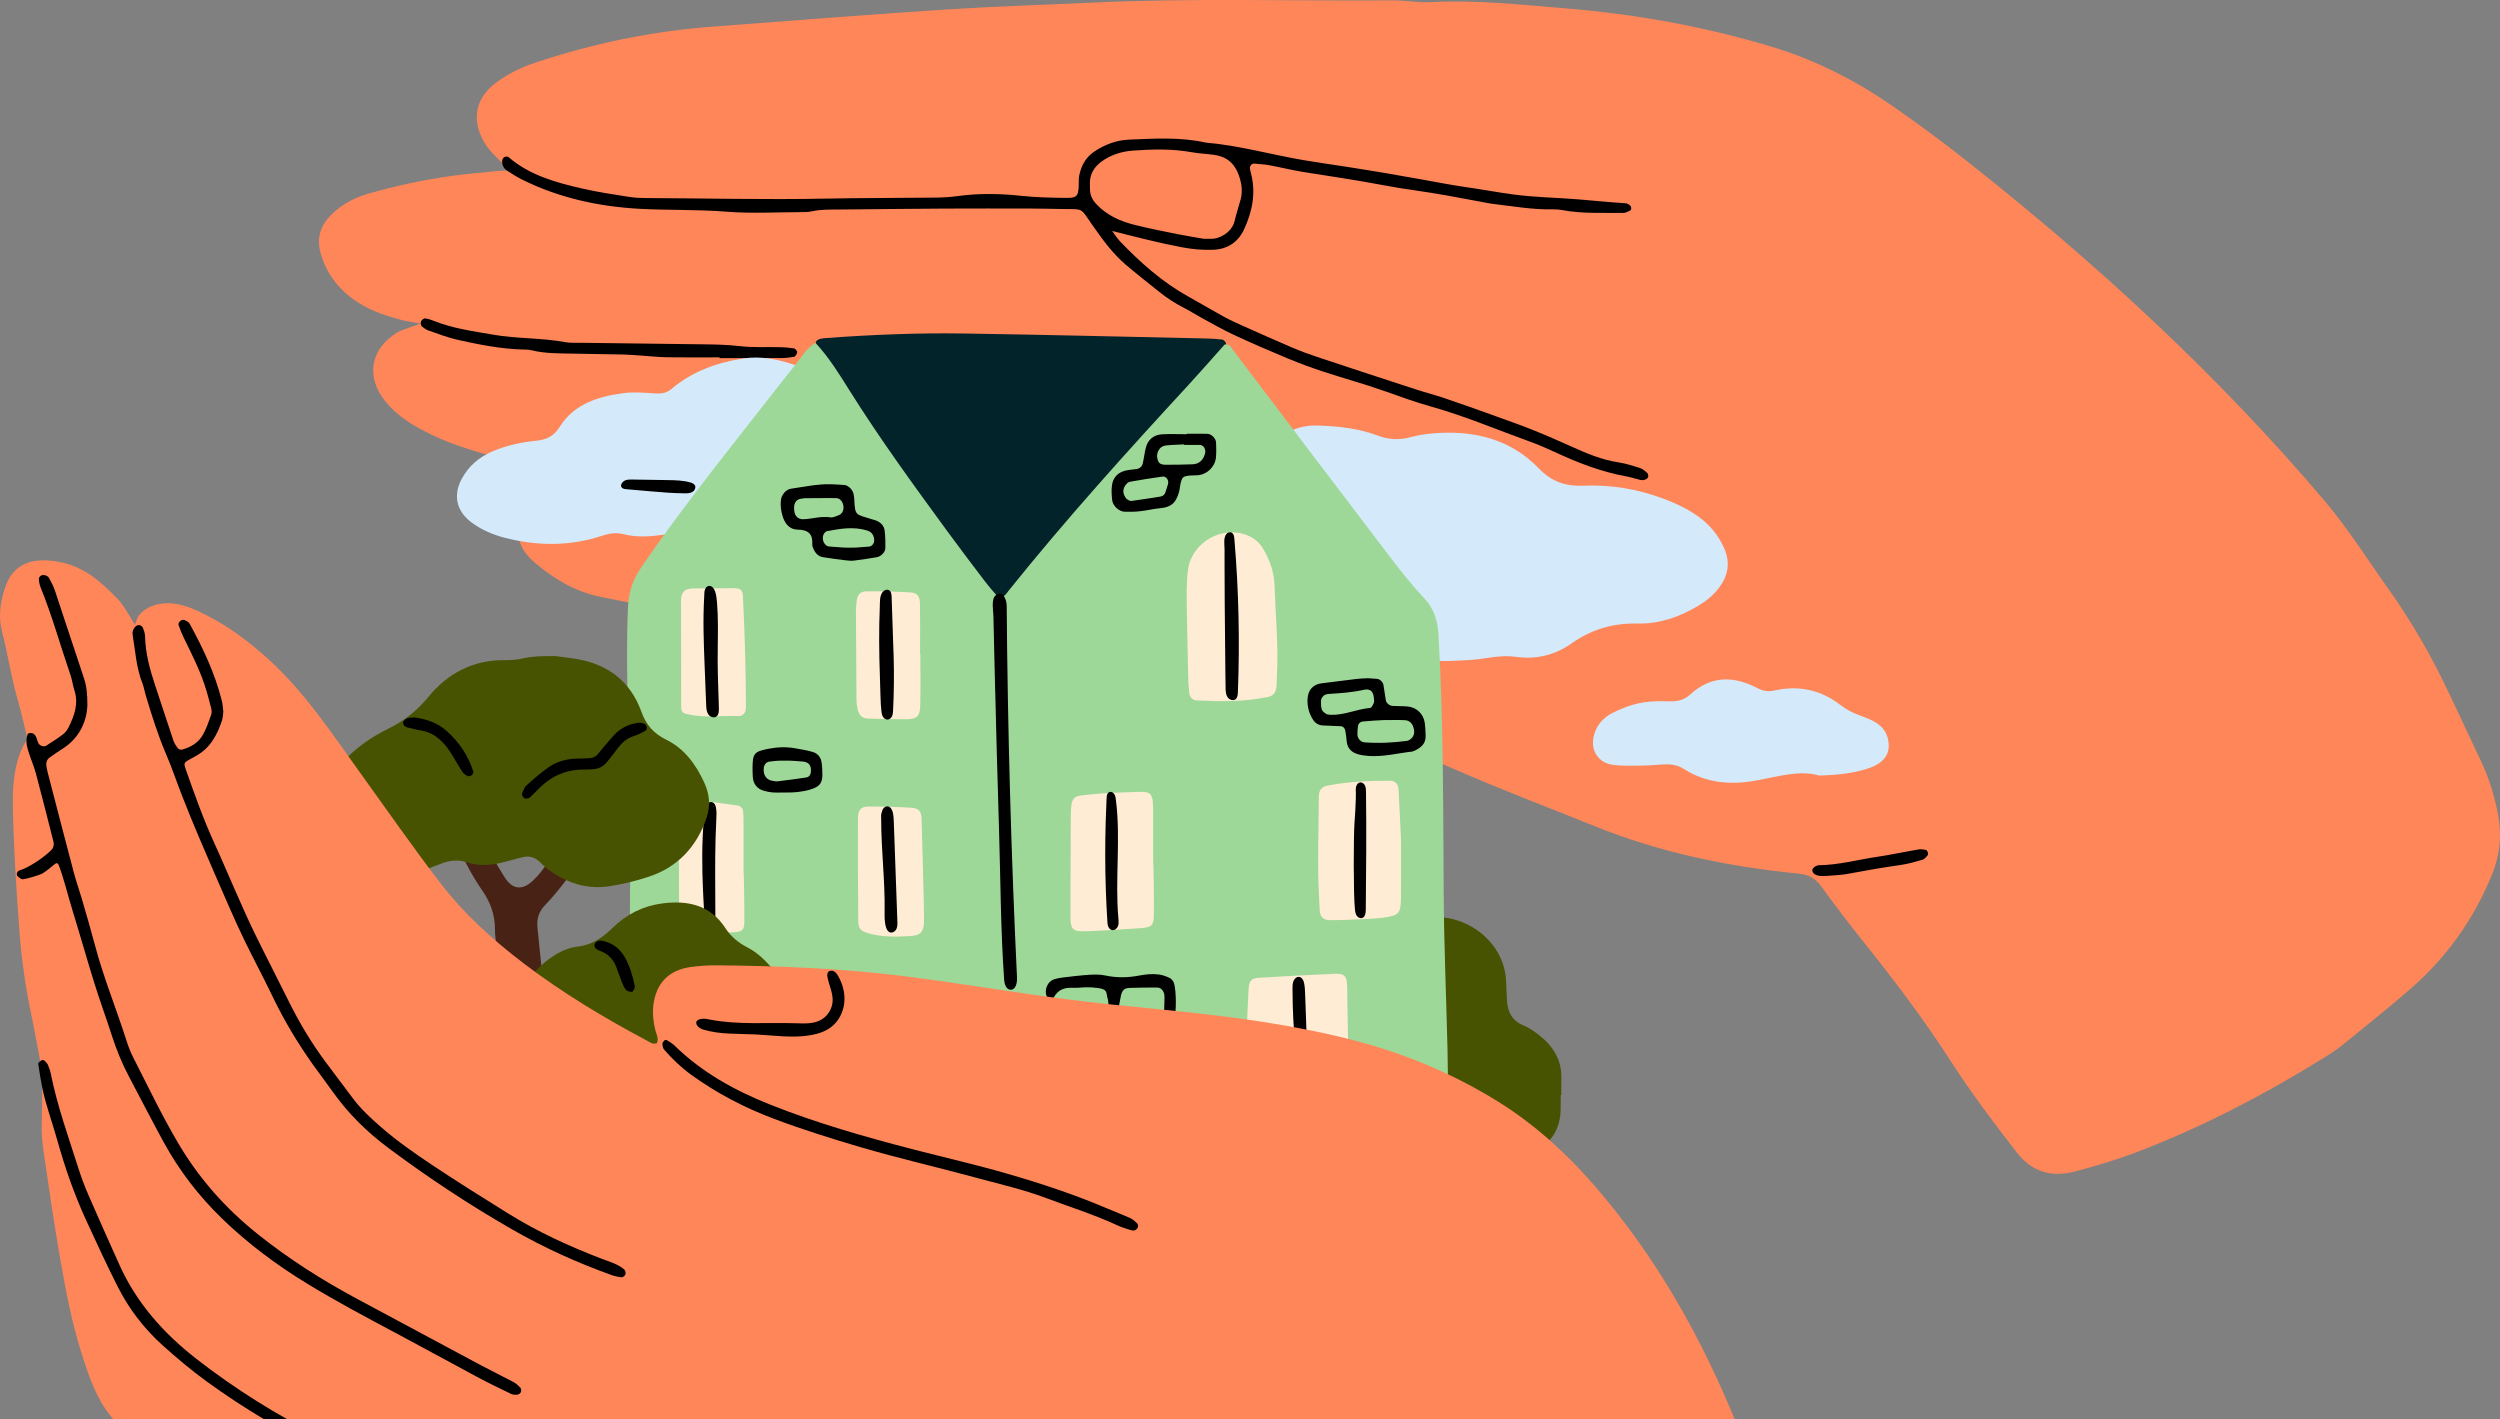 <svg width="472" height="268" viewBox="0 0 472 268" fill="none" xmlns="http://www.w3.org/2000/svg">
<rect x="0" y="0" width="472" height="268" fill="#808080" stroke="none"/>
<g clip-path="url(#clip0_3033_20858)">
<path d="M114.976 91.422C114.976 91.422 111.721 90.706 110.929 90.516C104.977 89.071 98.986 87.76 93.076 86.156C87.713 84.702 82.424 82.969 77.645 79.994C75.809 78.85 74.175 77.486 72.803 75.828C68.976 71.2 69.913 65.829 75.029 62.759C75.868 62.254 79.436 61.095 79.436 61.095C79.436 61.095 76.582 60.619 76.029 60.474C73.124 59.707 70.276 58.806 67.717 57.181C64.22 54.961 61.75 51.965 60.568 47.932C59.714 45.016 60.47 42.6 62.568 40.522C64.538 38.572 66.913 37.327 69.565 36.56C74.776 35.054 80.073 33.933 85.442 33.19C88.263 32.798 91.112 32.593 93.945 32.272C94.329 32.227 96.492 32.194 96.492 32.194C96.492 32.194 94.835 30.842 94.466 30.438C93.602 29.493 92.603 28.64 91.888 27.594C89.106 23.519 89.192 18.9 93.686 15.584C95.897 13.952 98.287 12.763 100.87 11.898C111.732 8.254 122.869 5.924 134.297 5.05C149.091 3.918 163.885 2.765 178.687 1.793C187.797 1.196 196.928 0.928 206.049 0.5C225.018 -0.391 243.997 0.203 262.972 0.075C265.391 0.06 267.826 0.533 270.233 0.405C278.662 -0.047 287.018 0.881 295.378 1.561C308.627 2.64 321.668 4.97 334.415 8.801C342.679 11.286 350.295 15.152 357.36 20.053C362.16 23.385 366.868 26.866 371.454 30.488C395.906 49.81 418.765 70.817 438.939 94.629C440.778 96.799 442.472 99.099 444.132 101.411C446.457 104.654 448.647 107.994 450.962 111.243C455.447 117.529 459.239 124.207 462.518 131.185C464.518 135.439 466.518 139.692 468.521 143.945C469.988 147.056 470.967 150.338 471.616 153.696C472.357 157.539 472.039 161.278 470.539 164.996C467.107 173.496 461.947 180.73 455.063 186.722C450.87 190.371 446.51 193.831 442.198 197.341C441.207 198.149 440.124 198.857 439.034 199.534C427.502 206.691 415.518 212.962 402.798 217.75C399.206 219.103 395.495 220.178 391.781 221.168C387.397 222.336 383.671 221.317 380.758 217.566C376.38 211.934 372.097 206.236 368.237 200.242C363.214 192.44 357.634 185.054 351.83 177.823C349.066 174.379 346.405 170.845 343.795 167.281C342.703 165.789 341.471 165.124 339.56 164.936C326.317 163.635 313.419 160.975 300.988 155.946C292.14 152.367 283.203 149.003 274.462 145.166C267.284 142.016 260.082 138.943 252.702 136.283C248.407 134.734 244.125 133.209 239.684 132.119C235.949 131.2 232.217 130.234 228.545 129.105C223.873 127.667 219.051 127.197 214.242 126.641C205.743 125.657 197.225 124.816 188.726 123.818C180.655 122.87 172.598 121.773 164.53 120.786C159.153 120.126 153.757 119.594 148.382 118.908C143.999 118.349 139.612 117.778 135.267 116.985C127.979 115.656 120.717 114.167 113.453 112.702C108.718 111.748 104.688 109.379 101.048 106.294C100.063 105.459 99.186 104.541 98.581 103.376C96.516 99.372 98.305 94.712 102.581 93.277C104.602 92.599 106.7 92.135 108.869 92.118C110.25 92.106 114.976 91.425 114.976 91.425V91.422Z" fill="#FF8659"/>
<path d="M209.915 43.516C210.424 44.2 210.867 44.943 211.451 45.555C215.308 49.582 219.447 53.27 224.367 55.996C226.611 57.241 228.813 58.561 231.063 59.794C232.185 60.409 233.354 60.944 234.521 61.464C237.643 62.861 240.765 64.258 243.91 65.599C245.479 66.267 247.086 66.862 248.705 67.403C254.925 69.471 261.151 71.51 267.382 73.54C269.141 74.114 270.939 74.568 272.692 75.163C275.93 76.262 279.15 77.413 282.367 78.569C284.78 79.437 287.197 80.296 289.578 81.249C291.959 82.204 294.304 83.238 296.643 84.29C299.509 85.577 302.372 86.813 305.52 87.286C306.919 87.497 308.291 87.937 309.642 88.371C310.151 88.534 310.606 88.935 311.011 89.31C311.175 89.461 311.24 89.869 311.16 90.094C311.083 90.308 310.782 90.496 310.541 90.579C310.285 90.665 309.97 90.674 309.702 90.615C308.868 90.424 308.059 90.127 307.223 89.978C302.41 89.12 297.905 87.381 293.5 85.324C291.953 84.602 290.375 83.93 288.771 83.351C282.608 81.128 276.569 78.551 270.245 76.777C267.228 75.93 264.284 74.854 261.329 73.81C257.57 72.482 253.713 71.439 249.925 70.19C247.627 69.436 245.348 68.6 243.113 67.673C239.69 66.252 236.292 64.775 232.932 63.215C230.866 62.255 228.887 61.108 226.884 60.023C225.756 59.411 224.679 58.709 223.536 58.127C221.879 57.277 220.322 56.281 218.876 55.113C216.769 53.413 214.629 51.752 212.567 49.998C210.049 47.855 208.123 45.186 206.246 42.5C203.877 39.108 204.716 39.516 200.398 39.459C198.544 39.435 196.689 39.379 194.835 39.376C189.273 39.367 183.708 39.352 178.146 39.382C171.584 39.417 165.021 39.498 158.459 39.557C156.748 39.572 155.04 39.513 153.346 39.887C152.659 40.039 151.93 40.053 151.219 40.053C146.51 40.062 141.779 40.342 137.103 39.964C131.687 39.528 126.273 39.718 120.869 39.429C113.116 39.016 105.632 37.397 98.626 33.931C97.608 33.429 96.635 32.825 95.695 32.189C95.085 31.776 94.748 31.116 94.808 30.356C94.826 30.106 95.004 29.782 95.21 29.657C95.409 29.538 95.84 29.515 95.995 29.648C100.028 33.126 104.983 34.463 109.989 35.61C112.899 36.279 115.863 36.713 118.815 37.179C119.937 37.358 121.089 37.391 122.226 37.394C133.353 37.441 144.478 37.721 155.608 37.501C162.596 37.361 169.587 37.391 176.577 37.31C178 37.295 179.431 37.209 180.839 37.016C184.824 36.472 188.827 36.55 192.791 36.971C195.499 37.26 198.192 37.322 200.898 37.361C203.118 37.394 203.668 37.325 203.665 34.763C203.665 34.196 203.665 33.613 203.775 33.06C204.162 31.176 205.061 29.616 206.719 28.534C208.674 27.259 210.841 26.462 213.132 26.364C217.968 26.162 222.828 25.844 227.619 26.917C233.884 27.452 239.934 29.176 246.104 30.231C248.77 30.686 251.449 31.054 254.121 31.473C256.651 31.871 259.183 32.273 261.707 32.701C264.091 33.105 266.472 33.542 268.855 33.961C271.519 34.43 274.171 34.965 276.846 35.34C279.804 35.756 282.742 36.315 285.706 36.713C289.819 37.269 293.946 37.304 298.062 37.646C301.041 37.893 304.017 38.196 307.002 38.386C307.255 38.401 307.502 38.615 307.732 38.77C307.83 38.835 307.898 38.978 307.937 39.099C308.041 39.423 307.949 39.694 307.654 39.819C307.273 39.979 306.868 40.214 306.479 40.208C302.634 40.146 298.774 40.383 294.958 39.667C294.402 39.563 293.822 39.507 293.256 39.522C289.387 39.617 285.59 38.93 281.772 38.481C281.066 38.398 280.37 38.238 279.67 38.107C275.474 37.31 271.278 36.526 267.046 35.928C265.073 35.649 263.103 35.331 261.148 34.959C256.112 33.999 251.041 33.274 245.985 32.457C243.878 32.115 241.803 31.592 239.702 31.206C238.729 31.027 237.732 30.971 236.747 30.882C236.372 30.849 235.923 31.363 235.982 31.711C236.03 31.987 236.063 32.273 236.137 32.543C237.179 36.315 236.461 39.911 234.863 43.341C233.759 45.703 231.762 47.041 229.116 47.154C227.125 47.237 225.149 47.068 223.164 46.69C218.685 45.837 214.278 44.699 209.867 43.572L209.686 43.305L209.912 43.525L209.915 43.516ZM227.304 45.082C228.012 45.082 228.298 45.07 228.584 45.082C230.307 45.174 232.604 43.763 233.075 41.786C233.405 40.404 233.848 39.049 234.223 37.679C234.655 36.107 234.42 34.594 233.884 33.075C233.095 30.834 231.566 29.55 229.227 29.235C227.816 29.045 226.384 28.988 224.986 28.739C221.304 28.073 217.593 28.165 213.906 28.433C211.787 28.587 209.704 29.22 207.93 30.534C206.597 31.521 205.799 32.808 205.766 34.505C205.757 34.933 205.778 35.358 205.79 35.786C205.82 36.826 206.207 37.685 206.924 38.467C208.939 40.657 211.528 41.792 214.326 42.482C216.947 43.13 219.602 43.662 222.251 44.194C224.06 44.559 225.887 44.839 227.298 45.085L227.304 45.082Z" fill="black"/>
<path d="M135.835 67.467C132.553 67.467 129.27 67.506 125.991 67.453C124.285 67.426 122.58 67.236 120.875 67.123C119.738 67.048 118.601 66.947 117.461 66.924C114.322 66.855 111.182 66.837 108.045 66.766C105.48 66.707 102.906 66.766 100.385 66.136C99.84 65.999 99.251 66.002 98.683 65.987C94.528 65.874 90.475 65.063 86.445 64.168C84.508 63.737 82.639 62.995 80.752 62.346C80.365 62.213 80.038 61.892 79.689 61.651C79.416 61.461 79.326 60.819 79.594 60.504C79.758 60.308 80.073 60.082 80.285 60.114C80.841 60.198 81.395 60.373 81.918 60.584C85.519 62.029 89.323 62.528 93.117 63.188C97.629 63.972 102.221 63.764 106.718 64.599C107.688 64.781 108.709 64.703 109.709 64.718C117.128 64.816 124.547 64.909 131.967 64.998C134.532 65.03 137.082 65.042 139.651 65.348C142.189 65.648 144.781 65.482 147.347 65.55C148.198 65.571 149.052 65.645 149.894 65.77C150.117 65.803 150.323 66.103 150.483 66.32C150.641 66.534 150.216 67.316 149.927 67.358C149.228 67.453 148.525 67.595 147.823 67.598C143.829 67.622 139.832 67.61 135.838 67.61C135.838 67.562 135.838 67.515 135.838 67.467H135.835Z" fill="black"/>
<path d="M344.745 165.367C343.825 165.42 343.102 165.42 342.504 164.969C342.313 164.823 342.141 164.493 342.164 164.27C342.191 164.038 342.429 163.783 342.64 163.631C342.858 163.477 343.158 163.358 343.423 163.355C347.14 163.304 350.717 162.32 354.363 161.777C357.033 161.378 359.666 160.802 362.327 160.359C362.72 160.293 363.145 160.398 363.553 160.445C363.886 160.484 364.16 161.221 363.919 161.5C363.651 161.809 363.354 162.202 362.997 162.306C361.637 162.701 360.262 163.105 358.863 163.304C355.488 163.777 352.14 164.368 348.792 164.995C347.402 165.257 345.965 165.266 344.751 165.373L344.745 165.367Z" fill="black"/>
<path d="M294.649 206.773C294.649 207.772 294.685 208.77 294.643 209.766C294.452 214.352 291.563 217.443 286.947 217.954C284.667 218.207 282.364 218.198 280.12 217.749C276.721 217.068 273.32 217.065 269.894 217.3C261.561 217.877 255.948 214.209 253.172 206.315C248.66 193.479 254.118 182.194 263.987 175.896C265.865 174.698 267.739 173.548 270.171 173.248C276.322 172.49 284.129 177.448 284.364 185.49C284.396 186.628 284.459 187.767 284.521 188.905C284.637 191.06 285.474 192.697 287.608 193.589C288.646 194.023 289.613 194.689 290.512 195.381C293.25 197.497 294.938 200.178 294.78 203.786C294.735 204.782 294.774 205.777 294.774 206.776C294.732 206.776 294.691 206.776 294.652 206.776L294.649 206.773Z" fill="#475300"/>
<path d="M286.227 124.016C284.233 123.736 282.28 123.977 280.289 124.298C278.051 124.658 275.757 124.702 273.483 124.8C271.171 124.899 268.98 124.465 266.894 123.35C265.397 122.548 263.778 121.947 262.177 121.365C260.154 120.628 258.606 119.252 258.1 117.278C256.746 111.994 253.002 108.451 249.315 104.932C245.672 101.458 242.744 97.46 239.815 93.433C238.8 92.039 238.104 90.497 237.67 88.82C237.19 86.963 237.67 85.415 239.116 84.226C241.922 81.925 244.964 80.216 248.788 80.338C252.657 80.46 256.514 80.882 260.109 82.237C262.275 83.055 264.243 83.093 266.329 82.534C268.552 81.94 270.823 81.729 273.099 81.696C279.801 81.595 285.834 83.554 290.515 88.431C292.935 90.948 295.622 91.84 298.902 91.7C304.095 91.478 309.121 92.31 313.984 94.126C316.392 95.023 318.713 96.105 320.796 97.636C322.903 99.187 324.487 101.146 325.543 103.556C326.686 106.166 326.302 108.537 324.683 110.793C323.582 112.327 322.141 113.477 320.537 114.428C317.041 116.502 313.24 117.822 309.187 117.724C304.565 117.614 300.491 118.812 296.756 121.445C293.592 123.677 290.075 124.548 286.221 124.016H286.227Z" fill="#D4EAFA"/>
<path d="M134.413 100.213C131.467 99.698 128.386 100.513 125.3 100.95C122.726 101.315 120.199 101.491 117.673 100.846C116.226 100.477 114.917 100.739 113.515 101.196C107.533 103.152 101.471 103.101 95.409 101.559C93.049 100.959 90.814 100.013 88.871 98.516C86.207 96.459 85.546 93.555 87.094 90.562C88.382 88.069 90.382 86.339 92.978 85.224C95.629 84.086 98.409 83.492 101.242 83.212C103.2 83.016 104.551 82.371 105.685 80.573C108.42 76.231 112.965 74.852 117.726 74.222C119.678 73.963 121.705 74.162 123.693 74.275C124.875 74.344 125.827 74.243 126.821 73.401C130.732 70.094 135.401 68.441 140.398 67.674C143.558 67.19 146.641 67.796 149.647 68.768C150.603 69.077 151.927 69.594 151.879 70.525C151.775 72.581 152.992 73.889 153.846 75.47C154.742 77.131 154.564 79.066 154.796 80.897C154.903 81.732 155.248 82.538 155.459 83.364C156.894 88.981 154.558 94.337 149.475 97.107C145.329 99.365 139.389 100.617 134.416 100.213H134.413Z" fill="#D4EAFA"/>
<path d="M343.462 146.425C339.789 145.334 335.665 146.618 331.483 147.376C326.728 148.237 322.115 147.86 317.919 145.185C316.776 144.457 315.559 144.252 314.255 144.317C312.693 144.398 311.13 144.54 309.565 144.555C307.862 144.573 306.133 144.629 304.458 144.392C301.782 144.011 300.303 141.729 300.869 139.11C301.318 137.03 302.589 135.541 304.461 134.596C306.892 133.368 309.449 132.527 312.199 132.414C313.193 132.373 314.193 132.376 315.187 132.414C316.669 132.474 317.993 132.159 319.118 131.121C323.008 127.543 327.296 127.582 331.736 129.891C332.82 130.456 333.781 130.64 334.974 130.372C339.536 129.347 343.73 130.209 347.45 133.089C348.59 133.972 349.834 134.622 351.191 135.092C351.863 135.324 352.518 135.603 353.17 135.889C355.315 136.831 356.583 138.412 356.592 140.816C356.598 142.822 355.22 144.302 352.524 145.144C349.789 146 346.965 146.329 343.462 146.422V146.425Z" fill="#D4EAFA"/>
<path d="M188.943 114.49C185.392 111.985 183.101 108.528 180.622 105.25C173.14 95.35 166.679 84.775 160.048 74.311C158.296 71.543 156.355 68.898 154.549 66.167C153.528 64.622 153.906 63.968 155.87 63.825C164.551 63.192 173.247 62.829 181.946 62.963C197.201 63.198 212.457 63.575 227.709 63.902C228.706 63.923 229.703 63.995 230.694 64.099C230.929 64.122 231.2 64.339 231.342 64.547C231.637 64.975 231.357 65.263 231.054 65.608C220.031 78.097 208.579 90.214 198.439 103.467C195.508 107.301 192.392 110.998 188.94 114.493L188.943 114.49Z" fill="#03232B"/>
<path d="M153.968 64.737C156.549 67.522 158.474 70.673 160.432 73.79C166.191 82.971 172.578 91.715 178.967 100.456C181.238 103.562 183.571 106.62 185.895 109.684C186.583 110.591 187.324 111.459 188.08 112.309C188.684 112.986 189.318 112.82 189.886 112.222C190.083 112.017 190.229 111.771 190.407 111.548C201.204 98.084 212.76 85.283 224.453 72.602C226.756 70.102 228.988 67.534 231.203 65.055C232.232 64.904 232.482 65.686 232.887 66.215C242.878 79.381 252.847 92.565 262.865 105.711C264.763 108.201 266.74 110.653 268.882 112.933C270.76 114.936 271.433 117.147 271.588 119.858C272.522 136.082 272.468 152.319 272.567 168.555C272.626 178.381 273.052 188.201 273.287 198.026C273.358 201.016 273.37 204.009 273.364 206.999C273.346 213.695 273.364 220.385 273.739 227.075C273.915 230.193 273.724 233.338 273.593 236.464C273.534 237.867 273.138 238.179 271.781 238.354C269.519 238.652 267.251 238.895 264.99 239.187C256.365 240.292 247.773 241.579 239.268 243.443C235.935 244.174 232.509 244.53 229.11 244.911C224.581 245.416 220.034 245.779 215.495 246.201C214.361 246.308 213.221 246.373 212.09 246.513C204.594 247.44 197.097 248.37 189.607 249.327C188.443 249.476 187.363 249.268 186.238 249.018C175.938 246.727 165.471 245.369 155.081 243.567C152.275 243.08 149.481 242.518 146.671 242.031C139.654 240.812 132.63 239.618 125.61 238.411C124.907 238.289 124.202 238.185 123.506 238.03C120.562 237.368 120.518 237.365 120.363 234.452C120.211 231.608 120.113 228.761 120.083 225.913C119.952 212.955 119.11 200.021 118.952 187.059C118.842 178.084 118.961 169.12 119.006 160.15C119.045 152.604 118.649 145.058 118.56 137.512C118.467 129.823 118.226 122.134 118.574 114.44C118.702 111.616 119.589 109.268 121.175 106.953C127.705 97.421 134.844 88.354 141.972 79.274C144.877 75.577 147.754 71.856 150.689 68.182C151.641 66.987 152.421 65.599 153.971 64.728L153.968 64.737Z" fill="#9ED898"/>
<path d="M234.902 204.779C235.173 198.82 235.429 192.861 235.726 186.905C235.81 185.211 236.211 184.696 237.613 184.61C242.437 184.313 247.264 184.048 252.091 183.855C253.832 183.787 254.306 184.322 254.338 186.168C254.463 192.84 254.529 199.512 254.663 206.182C254.698 207.882 254.96 209.576 255.038 211.276C255.178 214.393 255.338 217.517 255.329 220.638C255.323 222.7 254.993 222.95 252.883 223.42C252.193 223.574 251.484 223.666 250.782 223.752C246.833 224.246 242.881 224.712 238.934 225.221C235.982 225.598 235.202 225.14 235.146 222.246C235.033 216.426 235.113 210.604 235.113 204.782C235.042 204.782 234.97 204.782 234.899 204.782L234.902 204.779Z" fill="#FFECD4"/>
<path d="M224.048 111.654C224.072 110.239 224.099 108.807 224.316 107.413C225.123 102.241 230.968 99.067 235.723 101.16C236.934 101.692 237.863 102.539 238.527 103.683C239.762 105.808 240.556 108.082 240.634 110.542C240.815 116.225 241.402 121.896 241.08 127.59C241.041 128.301 241.065 129.014 240.985 129.718C240.884 130.619 240.5 131.329 239.509 131.549C235.012 132.536 230.462 132.453 225.908 132.23C225.117 132.191 224.626 131.591 224.536 130.833C224.399 129.706 224.334 128.568 224.322 127.433C224.292 124.731 224.01 114.213 224.048 111.654Z" fill="#FFECD4"/>
<path d="M217.849 172.693C217.822 174.732 217.462 175.091 215.314 175.237C211.763 175.481 208.207 175.727 204.65 175.828C202.597 175.888 202.112 175.341 202.109 173.32C202.103 166.915 202.142 160.51 202.168 154.105C202.168 153.538 202.18 152.964 202.237 152.399C202.392 150.851 202.749 150.34 204.269 150.164C206.671 149.891 209.091 149.671 211.507 149.632C218.051 149.522 217.73 148.351 217.715 155.609C217.712 157.886 217.715 160.165 217.715 162.442C217.766 162.442 217.897 169.275 217.852 172.69L217.849 172.693Z" fill="#FFECD4"/>
<path d="M264.507 158.346C264.507 162.977 264.54 166.243 264.499 169.509C264.463 172.469 264.135 172.853 261.118 173.254C259.43 173.477 257.716 173.51 256.014 173.593C254.451 173.667 252.889 173.733 251.324 173.733C249.85 173.733 249.231 173.209 249.148 171.726C248.99 168.891 248.874 166.053 248.868 163.214C248.856 158.955 248.978 154.696 248.993 150.437C248.996 149.257 249.467 148.553 250.612 148.33C254.532 147.569 258.502 147.37 262.481 147.409C263.421 147.418 264.002 148.063 264.049 149.079C264.219 152.622 264.4 156.165 264.507 158.349V158.346Z" fill="#FFECD4"/>
<path d="M174.45 173.983C174.423 175.92 173.828 176.601 171.941 176.717C169.381 176.877 166.807 176.955 164.286 176.289C162.459 175.807 162.054 175.454 162.039 173.715C161.977 167.307 161.959 160.9 161.983 154.492C161.989 152.911 162.56 152.272 163.944 152.272C166.649 152.269 169.361 152.334 172.063 152.503C173.509 152.596 173.976 153.181 174.003 154.768C174.057 158.04 174.491 170.853 174.45 173.983Z" fill="#FFECD4"/>
<path d="M140.535 174.146C140.523 175.498 140.145 175.878 138.767 175.994C135.91 176.232 133.077 175.884 130.249 175.54C129.136 175.403 128.434 174.797 128.348 173.62C128.297 172.909 128.22 172.202 128.214 171.492C128.184 166.231 128.163 160.97 128.163 155.71C128.163 154.86 128.22 154.001 128.348 153.163C128.532 151.965 129.107 151.43 130.33 151.326C133.342 151.073 136.288 151.698 139.246 152.084C139.847 152.161 140.243 152.631 140.302 153.246C140.374 153.95 140.377 154.664 140.38 155.374C140.386 158.361 140.383 161.348 140.383 164.335C140.436 164.335 140.558 170.876 140.532 174.149L140.535 174.146Z" fill="#FFECD4"/>
<path d="M140.689 123.685C140.77 126.883 140.817 130.084 140.826 133.282C140.826 133.793 140.808 134.358 140.46 134.735C140.234 134.976 139.925 135.199 139.594 135.19C135.49 135.092 132.931 135.571 129.669 134.81C129.398 134.747 129.113 134.673 128.913 134.477C128.627 134.195 128.61 133.749 128.61 133.348C128.598 127.035 128.589 120.719 128.577 114.406C128.577 113.342 128.392 111.987 129.505 111.381C129.993 111.116 130.577 111.104 131.133 111.102C133.589 111.084 136.047 111.069 138.502 111.051C139.017 111.048 139.6 111.072 139.939 111.458C140.207 111.761 140.24 112.195 140.261 112.596C140.451 116.288 140.594 119.985 140.689 123.679V123.685Z" fill="#FFECD4"/>
<path d="M173.762 123.463C173.762 126.726 173.825 129.99 173.738 133.25C173.688 135.227 173.107 135.759 171.152 135.785C168.739 135.815 166.322 135.714 163.908 135.672C162.709 135.652 162.132 134.929 161.909 133.857C161.792 133.304 161.712 132.736 161.706 132.171C161.659 126.64 161.626 121.109 161.602 115.575C161.602 114.868 161.647 114.155 161.739 113.453C161.897 112.238 162.414 111.652 163.673 111.643C166.367 111.628 169.069 111.676 171.756 111.839C173.217 111.929 173.664 112.508 173.691 114.098C173.744 117.219 173.706 120.339 173.706 123.46H173.762V123.463Z" fill="#FFECD4"/>
<path d="M187.758 125.017C187.69 122.107 187.622 119.197 187.559 116.288C187.538 115.339 187.101 113.167 187.946 112.424C189.363 111.179 190.056 113.313 190.065 114.362C190.246 137.776 190.895 161.187 192.011 184.577C192.059 185.546 191.782 186.874 190.812 186.863C189.907 186.851 189.601 185.662 189.568 184.758C188.913 175.423 188.904 165.99 188.618 156.637C188.327 147.168 188.068 137.695 187.836 128.223C187.809 127.154 187.785 126.087 187.758 125.017Z" fill="black"/>
<path d="M258.249 128.043C258.639 128.07 259.347 128.111 260.049 128.174C260.52 128.215 261.109 128.795 261.192 129.297C261.353 130.278 261.484 131.262 261.648 132.24C261.728 132.727 262.341 133.238 262.865 133.271C263.29 133.298 263.719 133.298 264.144 133.315C264.713 133.336 265.284 133.327 265.85 133.393C267.475 133.58 268.733 134.775 268.983 136.418C269.111 137.256 269.135 138.115 269.159 138.965C269.195 140.273 268.424 141.055 267.335 141.596C267.082 141.72 266.817 141.875 266.543 141.908C263.862 142.205 261.219 142.909 258.493 142.731C257.791 142.683 257.073 142.597 256.398 142.407C255.216 142.071 254.416 141.328 254.264 140.035C254.181 139.331 254.13 138.618 253.987 137.925C253.901 137.506 253.606 137.138 253.139 137.108C252.005 137.036 250.868 137.042 249.737 136.968C248.996 136.921 248.362 136.579 247.946 135.952C247.139 134.73 246.779 133.375 246.866 131.91C246.961 130.284 247.919 129.211 249.458 129.015C251.714 128.727 253.969 128.441 256.225 128.171C256.791 128.102 257.362 128.099 258.249 128.046V128.043ZM261.112 135.955C260.055 136.023 258.645 136.079 257.246 136.225C256.847 136.267 256.463 136.588 256.395 137.045C256.314 137.595 256.261 138.16 256.285 138.716C256.317 139.45 256.928 140.101 257.582 140.151C260.267 140.359 262.942 140.228 265.606 139.878C265.978 139.83 266.403 139.536 266.641 139.227C267.103 138.632 267.067 137.913 266.823 137.218C266.564 136.487 266.025 136.011 265.275 135.972C264.011 135.904 262.737 135.955 261.115 135.955H261.112ZM251.234 134.956C253.812 135.054 256.169 133.868 258.701 133.657C258.957 133.636 259.219 133.057 259.377 132.694C259.478 132.457 259.415 132.138 259.398 131.859C259.305 130.551 258.71 129.966 257.514 130.233C255.297 130.73 253.053 130.884 250.8 131.018C250.66 131.027 250.526 131.083 250.386 131.104C249.946 131.17 249.395 131.791 249.398 132.329C249.398 132.884 249.392 133.473 249.568 133.984C249.684 134.32 250.086 134.596 250.419 134.804C250.636 134.941 250.964 134.908 251.24 134.953L251.234 134.956Z" fill="black"/>
<path d="M156.906 91.427C157.754 91.472 158.605 91.487 159.447 91.57C160.191 91.644 161.013 92.5 161.153 93.276C161.203 93.555 161.266 93.835 161.278 94.114C161.429 97.514 161.528 97.026 164.596 98.031C164.867 98.12 165.146 98.174 165.408 98.278C166.253 98.611 166.887 99.226 167.009 100.109C167.164 101.22 167.17 102.358 167.158 103.485C167.149 104.249 166.319 105.075 165.509 105.209C164.111 105.44 162.712 105.663 161.304 105.833C160.748 105.901 160.17 105.854 159.608 105.785C158.203 105.616 156.802 105.417 155.403 105.203C154.471 105.06 153.927 104.424 153.57 103.607C153.457 103.351 153.343 103.057 153.358 102.792C153.489 100.813 152.599 100.025 150.605 99.996C149.01 99.972 148.129 98.813 147.713 97.306C147.442 96.337 147.311 95.371 147.442 94.37C147.564 93.424 148.382 92.405 149.296 92.274C151.82 91.915 154.323 91.35 156.9 91.427H156.906ZM154.962 94.043C153.968 94.057 152.971 94.049 151.977 94.063C151.698 94.066 151.415 94.141 151.135 94.179C150.448 94.274 149.951 94.887 149.93 95.692C149.924 95.974 149.93 96.26 149.969 96.539C150.103 97.514 150.772 98.067 151.701 98.031C153.391 97.969 155.037 97.395 156.769 97.677C157.278 97.761 157.87 97.448 158.4 97.249C158.641 97.16 158.876 96.937 159.016 96.714C159.644 95.707 158.995 94.093 157.944 94.051C156.953 94.01 155.956 94.043 154.962 94.043ZM159.346 103.39C160.453 103.39 161.019 103.413 161.584 103.384C162.429 103.339 163.272 103.271 164.114 103.194C164.632 103.146 165.078 102.552 165.051 101.999C165.001 100.959 164.53 100.403 163.655 100.141C161.129 99.389 158.632 99.805 156.138 100.287C155.906 100.331 155.659 100.599 155.531 100.825C155.025 101.728 155.605 103.095 156.516 103.176C157.638 103.277 158.766 103.345 159.349 103.387L159.346 103.39Z" fill="black"/>
<path d="M224.072 81.894C225.355 81.894 226.637 81.868 227.92 81.903C228.73 81.924 229.563 82.753 229.593 83.571C229.628 84.563 229.673 85.568 229.551 86.549C229.357 88.091 227.962 89.458 226.45 89.687C225.89 89.773 225.31 89.732 224.745 89.779C223.316 89.898 223.149 90.056 222.837 91.548C222.751 91.967 222.73 92.401 222.623 92.811C221.989 95.206 220.816 95.783 219.105 95.94C217.831 96.056 216.578 96.371 215.308 96.514C214.32 96.624 213.317 96.648 212.323 96.618C211.278 96.585 210.097 95.51 209.98 94.439C209.876 93.459 209.802 92.439 209.963 91.476C210.189 90.109 211.096 89.191 212.468 88.858C213.156 88.692 213.879 88.659 214.584 88.555C215.215 88.46 215.62 88.061 215.757 87.476C215.983 86.507 216.09 85.511 216.325 84.546C216.688 83.056 217.807 82.079 219.373 81.996C220.938 81.912 222.51 81.978 224.078 81.978V81.894H224.072ZM223.536 83.996C223.536 83.963 223.536 83.933 223.536 83.9C222.399 83.96 221.26 83.978 220.132 84.1C219.739 84.141 219.266 84.352 219.013 84.644C218.421 85.333 218.313 86.183 218.653 87.033C218.9 87.651 219.498 87.746 220.06 87.746C221.769 87.746 223.477 87.723 225.185 87.657C226.408 87.61 227.23 86.831 227.524 85.556C227.7 84.792 227.218 84.016 226.524 84.002C225.53 83.981 224.533 83.996 223.539 83.996H223.536ZM213.287 94.546C213.427 94.555 213.57 94.585 213.706 94.567C215.504 94.306 217.302 94.056 219.093 93.75C219.489 93.682 219.873 93.438 220.016 92.986C220.182 92.454 220.376 91.928 220.522 91.39C220.724 90.635 220.173 89.877 219.483 89.978C217.412 90.282 215.337 90.585 213.281 90.965C212.942 91.028 212.596 91.429 212.388 91.759C211.885 92.564 212.064 93.373 212.614 94.092C212.772 94.297 213.061 94.401 213.29 94.549L213.287 94.546Z" fill="black"/>
<path d="M233.063 101.924C233.057 101.853 233.051 101.781 233.045 101.713C233.006 101.261 232.914 100.729 232.5 100.542C232.176 100.393 231.768 100.548 231.542 100.821C230.944 101.544 231.194 102.863 231.194 103.725C231.194 104.822 231.194 105.916 231.197 107.012C231.203 109.203 231.209 111.393 231.223 113.584C231.25 117.964 231.292 122.345 231.348 126.726C231.363 127.778 231.378 128.83 231.393 129.879C231.402 130.474 231.42 131.101 231.741 131.6C232.06 132.1 232.798 132.385 233.268 132.022C233.64 131.737 233.691 131.205 233.711 130.735C234.086 121.13 233.872 111.5 233.063 101.921V101.924Z" fill="black"/>
<path d="M257.898 149.479C257.892 149.099 257.883 148.71 257.731 148.362C257.579 148.011 257.24 147.708 256.856 147.717C256.335 147.729 256.041 148.288 255.984 148.745C255.942 149.084 255.99 149.456 255.99 149.8C255.99 150.16 255.984 150.523 255.975 150.882C255.939 152.324 255.844 153.765 255.737 155.204C255.538 157.882 255.52 168.837 255.803 171.621C255.844 172.035 255.892 172.465 256.109 172.822C256.326 173.179 256.761 173.44 257.16 173.321C257.737 173.149 257.853 172.391 257.859 171.788C257.93 164.355 258.002 156.924 257.901 149.491C257.901 149.488 257.901 149.482 257.901 149.479H257.898Z" fill="black"/>
<path d="M168.685 123.023C168.679 122.86 168.673 122.696 168.67 122.536C168.649 121.924 168.628 121.314 168.608 120.702C168.518 118.033 168.429 115.364 168.34 112.695C168.325 112.235 168.268 111.7 167.881 111.453C167.489 111.203 166.938 111.403 166.646 111.765C166.039 112.523 166.143 113.7 166.105 114.606C166.057 115.697 166.024 116.788 166.007 117.879C165.968 120.063 165.986 122.245 166.03 124.429C166.075 126.614 166.146 128.798 166.221 130.98C166.23 131.209 166.236 131.437 166.245 131.666C166.274 132.531 166.304 133.399 166.408 134.261C166.453 134.626 166.512 135.001 166.7 135.316C166.887 135.631 167.23 135.881 167.599 135.857C167.968 135.833 168.271 135.539 168.423 135.203C168.572 134.867 168.596 134.49 168.614 134.121C168.78 130.769 168.816 127.407 168.724 124.052C168.715 123.707 168.703 123.362 168.691 123.017L168.685 123.023Z" fill="black"/>
<path d="M211.189 173.81C211.18 173.679 211.168 173.548 211.156 173.417C210.483 165.954 211.632 158.39 210.674 150.957C210.632 150.627 210.582 150.292 210.418 150.003C210.254 149.715 209.951 149.483 209.617 149.501C209.245 149.522 209.013 149.914 208.966 150.247C208.897 150.725 208.912 151.231 208.888 151.715C208.838 152.806 208.796 153.897 208.76 154.99C208.692 157.175 208.662 159.359 208.665 161.544C208.668 163.728 208.71 165.913 208.784 168.094C208.853 170.047 208.948 172 209.07 173.952C209.091 174.291 209.114 174.636 209.245 174.948C209.376 175.26 209.635 175.539 209.969 175.602C210.445 175.691 210.906 175.305 211.076 174.853C211.198 174.523 211.207 174.166 211.186 173.81H211.189Z" fill="black"/>
<path d="M135.508 122.403C135.544 119.481 135.612 116.559 135.365 113.65C135.309 112.972 135.231 112.286 135.005 111.644C134.812 111.097 134.356 110.511 133.785 110.618C133.419 110.687 133.208 111.011 133.091 111.337C132.952 111.733 132.99 112.083 132.964 112.491C132.895 113.578 132.856 114.669 132.836 115.76C132.794 117.941 132.836 120.126 132.907 122.307C132.946 123.508 132.993 124.709 133.041 125.907C133.136 128.311 133.231 130.712 133.327 133.117C133.35 133.705 133.383 134.324 133.696 134.82C134.011 135.316 134.71 135.625 135.207 135.31C135.699 135.004 135.74 134.318 135.728 133.741C135.66 130.837 135.511 127.934 135.496 125.027C135.493 124.153 135.499 123.276 135.511 122.403H135.508Z" fill="black"/>
<path d="M202.43 186.498C200.898 186.426 199.704 186.902 198.945 188.34C198.68 188.843 197.811 188.614 197.591 188.046C197.127 186.845 197.788 185.303 198.975 184.907C199.508 184.729 200.07 184.619 200.63 184.554C202.32 184.355 204.011 184.144 205.707 184.034C206.686 183.971 207.71 183.962 208.659 184.167C210.787 184.628 212.897 184.598 215.001 184.197C216.272 183.956 217.537 183.814 218.807 183.986C219.495 184.078 220.182 184.325 220.807 184.628C221.156 184.798 221.51 185.187 221.635 185.552C222.09 186.923 222.138 191.164 221.673 192.543C221.557 192.885 221.12 193.045 220.763 193.229C220.605 193.31 220.173 193.146 220.054 192.968C219.542 192.207 219.968 188.629 219.828 187.802C219.7 187.038 219.2 186.45 218.45 186.447C216.748 186.441 215.046 186.456 213.343 186.515C212.248 186.551 211.903 186.899 211.626 187.99C211.489 188.53 211.147 190.828 210.924 191.333C210.832 191.541 210.489 191.728 210.242 191.755C210.007 191.782 209.662 191.66 209.516 191.482C209.257 191.161 209.314 189.021 209.156 188.631C208.9 187.998 209.088 187.098 208.317 186.789C207.686 186.536 206.957 186.498 206.263 186.429C205.701 186.376 205.13 186.417 204.561 186.417C204.561 186.444 203.142 186.527 202.433 186.495L202.43 186.498Z" fill="black"/>
<path d="M169.072 164.157C168.965 161.203 168.861 158.245 168.753 155.291C168.733 154.67 168.709 154.046 168.575 153.439C168.453 152.887 168.12 152.263 167.551 152.239C167.221 152.227 166.911 152.441 166.73 152.714C166.545 152.991 166.504 153.294 166.408 153.603C166.316 153.903 166.367 154.275 166.367 154.587C166.367 155.312 166.379 156.034 166.396 156.759C166.435 158.207 166.509 159.657 166.593 161.101C166.676 162.549 166.768 163.996 166.846 165.444C166.923 166.891 166.989 168.339 167.012 169.789C167.024 170.499 167.027 171.21 167.018 171.92C167.004 172.987 166.968 174.075 167.289 175.091C167.411 175.48 167.625 175.891 168.012 176.027C168.486 176.194 169.018 175.852 169.236 175.4C169.456 174.948 169.441 174.425 169.423 173.923C169.307 170.669 169.191 167.414 169.072 164.16V164.157Z" fill="black"/>
<path d="M246.675 194.962C246.663 194.644 246.651 194.323 246.639 194.005L246.413 187.803C246.389 187.116 246.363 186.429 246.244 185.752C246.139 185.163 245.833 184.474 245.235 184.435C244.916 184.414 244.61 184.605 244.422 184.863C243.943 185.511 244.032 186.334 244.032 187.092C244.032 187.984 244.047 188.875 244.071 189.767C244.119 191.53 244.208 193.289 244.339 195.045C244.419 196.133 244.517 197.221 244.571 198.312C244.699 201.019 244.535 203.736 244.788 206.434C244.833 206.91 244.898 207.409 245.178 207.796C245.458 208.182 246.023 208.405 246.431 208.155C246.592 208.057 246.708 207.9 246.797 207.736C247.11 207.145 247.095 206.44 247.071 205.769C247.023 204.425 246.973 203.085 246.925 201.742C246.842 199.483 246.758 197.221 246.678 194.962H246.675Z" fill="black"/>
<path d="M148.6 149.625C147.257 149.625 146.543 149.667 145.832 149.61C145.269 149.566 144.707 149.438 144.165 149.284C142.981 148.945 142.225 148.006 142.139 146.811C142.097 146.243 142.079 145.672 142.079 145.105C142.079 142.258 142.377 141.904 145.031 141.378C146.731 141.042 148.43 140.98 150.132 141.277C151.254 141.473 152.388 141.654 153.477 141.981C154.335 142.237 154.939 142.914 155.09 143.815C155.233 144.65 155.269 145.512 155.263 146.362C155.254 147.916 154.641 148.558 153.046 149.046C151.382 149.557 149.683 149.643 148.597 149.625H148.6ZM149.216 143.619C148.07 143.619 147.502 143.595 146.933 143.625C146.368 143.654 145.802 143.729 145.24 143.797C144.698 143.862 144.27 144.356 144.201 144.971C144.046 146.341 144.704 147.28 145.93 147.435C146.213 147.471 146.502 147.551 146.775 147.515C148.609 147.292 150.439 147.069 152.263 146.781C152.656 146.719 152.992 146.395 153.067 145.904C153.263 144.647 152.772 143.892 151.623 143.785C150.632 143.693 149.635 143.643 149.216 143.616V143.619Z" fill="black"/>
<path d="M135.216 155.118C135.222 155.008 135.228 154.901 135.234 154.791C135.276 154.016 135.326 153.228 135.172 152.464C135.097 152.093 134.946 151.698 134.615 151.513C134.139 151.249 133.505 151.57 133.243 152.048C133.008 152.479 133.011 152.952 132.999 153.427C132.987 153.912 132.91 154.399 132.868 154.884C132.776 155.962 132.708 157.047 132.663 158.129C132.571 160.296 132.565 162.468 132.612 164.635C132.687 168.068 132.895 171.495 133.1 174.921C133.124 175.314 133.175 175.759 133.49 175.997C133.898 176.306 134.526 176.054 134.794 175.62C135.062 175.186 135.068 174.648 135.065 174.137C135.056 172.178 135.047 170.223 135.038 168.264C135.017 163.88 134.996 159.493 135.222 155.115L135.216 155.118Z" fill="black"/>
<path d="M123.369 90.598C124.274 90.613 125.178 90.628 126.083 90.643C127.52 90.666 128.979 90.69 130.357 91.094C130.678 91.189 131.02 91.323 131.187 91.614C131.434 92.042 131.163 92.616 130.74 92.872C130.318 93.124 129.797 93.142 129.303 93.139C127.148 93.133 124.997 92.949 122.851 92.762C121.333 92.631 119.812 92.497 118.295 92.366C118.045 92.346 117.786 92.319 117.568 92.191C116.813 91.739 117.551 90.859 118.107 90.666C118.509 90.524 118.946 90.53 119.372 90.536C120.702 90.556 122.033 90.577 123.363 90.598H123.369Z" fill="black"/>
<path d="M99.453 194.89C97.656 194.807 95.59 192.902 95.26 190.652C94.596 186.15 94.102 181.62 93.549 177.103C93.48 176.538 93.451 175.967 93.448 175.397C93.433 172.754 92.638 170.418 91.112 168.222C88.829 164.941 87.037 161.368 85.68 157.603C84.951 155.579 85.326 154.446 86.927 153.085C87.606 152.509 88.749 152.619 89.162 153.397C89.695 154.399 90.192 155.436 90.561 156.503C91.689 159.76 93.451 162.688 95.251 165.589C96.701 167.925 98.555 168.174 100.543 166.332C102.998 164.055 104.486 161.134 105.771 158.105C106.271 156.928 106.661 155.707 107.149 154.521C107.48 153.715 108.009 153.091 108.864 152.723C110.027 152.223 111.021 152.238 111.646 152.862C112.351 153.564 112.331 154.426 112.09 155.246C110.917 159.231 109.286 163.018 106.751 166.344C105.542 167.928 104.269 169.47 102.891 170.906C101.697 172.148 101.301 173.491 101.483 175.174C101.941 179.418 102.325 183.671 102.709 187.921C102.825 189.193 102.971 190.483 102.882 191.752C102.757 193.544 101.096 194.965 99.456 194.89H99.453Z" fill="#482215"/>
<path d="M104.813 123.87C105.399 123.948 106.953 124.114 108.495 124.355C114.637 125.306 119.015 128.539 121.128 134.457C121.997 136.885 123.443 138.508 125.785 139.655C129.246 141.352 131.398 144.345 132.987 147.807C133.996 150.007 134.148 152.239 133.389 154.447C131.523 159.877 127.943 163.747 122.416 165.551C119.991 166.341 117.476 166.959 114.953 167.334C110.649 167.976 106.801 166.609 103.352 164.062C102.784 163.643 102.325 163.081 101.79 162.614C100.87 161.815 99.819 161.524 98.617 161.853C97.519 162.154 96.409 162.409 95.314 162.715C92.933 163.384 90.513 163.58 88.159 162.807C86.4 162.231 84.808 162.439 83.18 163.102C82.523 163.369 81.853 163.61 81.186 163.857C75.454 165.952 68.883 164.139 65.077 159.369C64.279 158.37 63.538 157.312 62.905 156.207C61.559 153.865 61.396 151.359 62.131 148.782C62.899 146.098 64.473 143.941 66.517 142.092C68.645 140.166 71.071 138.677 73.624 137.405C76.475 135.987 78.844 134.053 80.877 131.577C84.597 127.05 89.379 124.572 95.361 124.634C96.489 124.646 97.647 124.56 98.742 124.304C100.429 123.909 102.123 123.864 104.813 123.867V123.87Z" fill="#475300"/>
<path d="M98.507 190.997C98.328 186.286 100.653 183.079 104.28 180.63C105.709 179.668 107.295 178.916 108.994 178.731C111.721 178.437 113.768 177.037 115.628 175.209C118.25 172.633 121.396 171.04 125.02 170.567C129.815 169.943 134.1 170.832 136.963 175.242C137.996 176.829 139.395 177.991 141.082 178.853C143.418 180.045 145.094 181.944 146.704 183.977C148.228 185.9 148.686 187.974 148.516 190.34C148.15 195.491 143.877 202.505 136.225 203.932C134.669 204.223 133.115 204.247 131.58 203.78C130.764 203.533 129.925 203.346 129.124 203.058C125.071 201.598 120.911 200.76 116.589 200.876C113.97 200.948 111.536 200.344 109.158 199.271C106.962 198.279 104.685 197.455 102.438 196.573C99.162 195.286 98.456 194.272 98.507 190.997Z" fill="#475300"/>
<path d="M99.197 150.776C98.858 150.725 98.433 150.098 98.567 149.81C98.805 149.302 98.956 148.681 99.349 148.33C100.718 147.102 102.105 145.869 103.617 144.829C105.155 143.768 106.956 143.277 108.849 143.224C109.7 143.2 110.554 143.203 111.402 143.135C111.977 143.087 112.482 142.846 112.872 142.377C113.872 141.176 114.86 139.967 115.908 138.807C117.092 137.494 118.619 136.763 120.348 136.477C120.75 136.412 121.202 136.486 121.592 136.614C121.812 136.685 122.044 136.98 122.098 137.214C122.152 137.44 122.059 137.862 121.899 137.948C121.164 138.35 120.402 138.733 119.607 138.989C118.47 139.351 117.604 140.032 116.887 140.944C116.098 141.949 115.342 142.983 114.521 143.958C113.854 144.749 112.968 145.183 111.917 145.233C111.349 145.26 110.78 145.293 110.212 145.293C106.908 145.284 104.123 146.493 101.804 148.823C101.206 149.427 100.62 150.045 99.983 150.607C99.808 150.761 99.465 150.725 99.197 150.779V150.776Z" fill="black"/>
<path d="M78.21 135.443C80.386 135.738 82.508 136.394 84.293 137.976C86.689 140.098 88.394 142.654 89.368 145.691C89.427 145.875 89.219 146.241 89.031 146.387C88.844 146.529 88.469 146.606 88.275 146.511C87.909 146.333 87.525 146.069 87.302 145.736C86.674 144.794 86.141 143.789 85.537 142.826C85.085 142.107 84.645 141.367 84.094 140.728C82.865 139.301 81.418 138.198 79.469 137.907C78.63 137.779 77.809 137.536 76.972 137.363C76.517 137.268 76.222 136.989 76.1 136.579C75.981 136.177 76.681 135.565 77.243 135.527C77.526 135.506 77.809 135.479 78.21 135.446V135.443Z" fill="black"/>
<path d="M119.792 186.632C119.634 186.858 119.467 187.274 119.318 187.268C118.934 187.256 118.435 187.164 118.202 186.905C117.839 186.498 117.619 185.945 117.411 185.425C117.045 184.51 116.75 183.565 116.39 182.646C115.857 181.276 114.997 180.203 113.572 179.653C113.182 179.505 112.786 179.326 112.468 179.065C112.301 178.928 112.2 178.568 112.247 178.349C112.301 178.111 112.524 177.855 112.741 177.73C112.968 177.603 113.289 177.549 113.548 177.594C115.476 177.926 116.955 178.976 117.914 180.649C118.899 182.373 119.47 184.269 119.857 186.216C119.881 186.343 119.815 186.492 119.789 186.629L119.792 186.632Z" fill="black"/>
<path d="M25.523 118.084C25.407 117.882 25.817 117.092 25.883 116.851C26.121 115.992 27.35 115.044 28.094 114.687C28.99 114.259 29.954 113.998 30.942 113.915C33.034 113.739 35.108 114.358 37.001 115.202C42.278 117.552 46.804 120.89 51.039 124.795C57.822 131.055 62.8 138.702 68.133 146.09C73.139 153.021 78.011 160.059 83.225 166.83C87.677 172.61 93.1 177.499 98.912 181.916C106.194 187.45 114.015 192.152 122.086 196.44C122.666 196.749 123.247 197.261 124.018 196.946C124.425 196.063 123.916 195.287 123.723 194.476C123.357 192.942 123.163 191.394 123.351 189.813C123.848 185.625 126.294 183.102 130.502 182.561C132.056 182.362 133.633 182.234 135.199 182.249C147.037 182.365 158.846 182.813 170.622 184.294C180.672 185.557 190.651 187.251 200.686 188.573C207.046 189.411 213.436 190.018 219.819 190.651C231.89 191.849 243.904 193.382 255.672 196.428C265.26 198.91 274.317 202.711 282.73 207.919C289.691 212.228 295.711 217.712 301.056 223.873C312.764 237.366 321.362 252.723 328.028 269.227C333.049 281.662 337.185 294.391 340.721 307.305C345.152 323.512 349.539 339.736 353.143 356.154C354.518 362.41 355.652 368.723 356.863 375.015C357.05 375.99 356.973 377.018 357.187 377.984C357.872 381.072 356.568 383.247 354.092 384.867C352.786 385.72 351.464 386.659 350.012 387.159C343.414 389.429 336.95 392.089 330.093 393.596C312.556 397.445 294.857 398.967 276.95 397.392C269.561 396.741 262.246 395.513 255.026 393.757C248.464 392.161 242.318 389.453 236.39 386.35C229.161 382.567 224.477 376.602 221.608 368.854C218.971 361.736 216.867 354.54 215.492 347.104C215.415 346.685 215.215 346.281 215.186 345.862C215.028 343.826 213.971 343.014 211.915 342.705C205.29 341.71 198.704 340.464 192.097 339.341C165.06 334.746 138.582 327.857 112.465 319.609C90.948 312.815 70.017 304.535 50.316 293.404C37.882 287.656 29.189 277.673 20.865 267.316C18.148 263.933 16.779 259.832 15.475 255.754C13.52 249.632 12.342 243.328 11.255 237.012C10.169 230.7 9.241 224.357 8.318 218.015C8.032 216.047 7.803 214.041 7.875 212.062C8.023 207.886 7.949 202.304 7.949 202.304C7.949 202.304 6.458 194.057 5.854 191.278C4.854 186.677 4.056 180.923 3.696 176.218C3.089 168.256 2.47 158.228 2.425 151.25C2.369 142.717 5.187 139.561 5.187 139.561C5.187 139.561 4.107 134.734 3.247 131.75C2.059 127.631 1.473 123.396 0.387 119.261C-0.357 116.432 0.057 113.579 0.994 110.842C2.187 107.358 4.768 105.676 8.529 105.795C11.752 105.899 14.693 106.862 17.329 108.722C19.204 110.045 20.829 111.638 22.41 113.294C23.386 114.316 25.529 118.085 25.529 118.087L25.523 118.084Z" fill="#FF8659"/>
<path d="M16.502 133.228C16.362 136.034 15.154 139.237 11.824 141.36C10.982 141.895 10.148 142.444 9.348 143.042C8.872 143.398 8.666 143.939 8.753 144.549C8.815 144.971 8.886 145.393 8.994 145.803C10.639 152.136 12.279 158.473 13.955 164.797C14.392 166.447 14.973 168.058 15.449 169.698C16.282 172.566 17.133 175.434 17.892 178.323C19.523 184.529 21.972 190.461 23.91 196.566C24.252 197.648 24.677 198.718 25.192 199.728C27.975 205.182 30.612 210.713 33.736 215.988C37.629 222.557 42.608 228.153 48.575 232.935C54.494 237.679 60.857 241.712 67.529 245.287C75.318 249.46 83.097 253.645 90.888 257.809C92.9 258.881 94.957 259.871 96.968 260.941C97.453 261.2 97.882 261.601 98.257 262.008C98.409 262.175 98.45 262.567 98.364 262.79C98.278 263.013 97.986 263.265 97.757 263.295C97.352 263.346 96.873 263.349 96.516 263.179C94.332 262.13 92.15 261.072 90.016 259.931C84.74 257.11 79.502 254.209 74.216 251.404C68.803 248.53 63.402 245.641 58.161 242.455C52.289 238.888 46.792 234.799 41.882 230.026C37.584 225.85 33.9 221.1 31.001 215.819C28.74 211.7 26.603 207.512 24.401 203.36C23.061 200.837 21.981 198.212 21.109 195.49C20.067 192.236 18.88 189.029 17.862 185.768C16.422 181.15 15.109 176.492 13.681 171.868C12.8 169.018 12.136 166.105 11.077 163.308C10.94 162.949 10.687 162.877 10.398 163.1C9.61 163.704 8.875 164.399 8.026 164.898C7.437 165.246 4.997 165.945 4.306 166.01C3.988 166.04 3.586 165.662 3.297 165.386C3.024 165.124 3.226 164.467 3.681 164.334C5.559 163.772 8.413 161.784 9.696 160.476C10.118 160.045 10.243 159.492 10.092 158.901C9.003 154.627 7.931 150.35 6.794 146.088C6.428 144.718 5.851 143.404 5.416 142.052C5.065 140.964 4.803 139.853 5.187 138.711C5.229 138.59 5.372 138.429 5.479 138.417C5.735 138.39 6.044 138.364 6.25 138.483C6.94 138.878 6.931 139.686 7.244 140.307C7.491 140.798 8.282 141.071 8.72 140.789C9.794 140.099 10.877 139.416 11.892 138.643C12.33 138.31 12.702 137.817 12.949 137.318C14.035 135.118 14.868 132.868 14.053 130.348C13.746 129.403 13.633 128.392 13.309 127.453C11.404 121.937 9.863 116.299 7.66 110.884C7.452 110.373 7.366 109.79 7.333 109.237C7.321 109.038 7.601 108.735 7.821 108.634C8.041 108.53 8.375 108.548 8.616 108.634C8.866 108.723 9.151 108.913 9.273 109.139C9.672 109.891 10.083 110.652 10.351 111.454C12.205 116.988 14.008 122.537 15.862 128.071C16.324 129.444 16.499 130.841 16.505 133.222L16.502 133.228Z" fill="black"/>
<path d="M42.165 134.374C42.075 134.965 42.075 135.554 41.897 136.083C40.968 138.847 39.626 141.317 36.915 142.764C36.412 143.031 35.909 143.302 35.421 143.593C34.787 143.968 34.71 144.208 35.001 145.041C36.698 149.879 38.406 154.712 40.554 159.378C41.864 162.222 43.063 165.12 44.34 167.982C45.557 170.713 46.745 173.46 48.054 176.146C50.114 180.373 52.289 184.542 54.369 188.76C56.456 192.989 58.851 197.025 61.69 200.794C63.318 202.957 64.952 205.115 66.565 207.291C68.107 209.365 69.985 211.098 71.928 212.786C74.949 215.413 78.222 217.708 81.54 219.919C86.284 223.081 91.12 226.107 95.962 229.118C101.548 232.592 107.504 235.32 113.646 237.671C115.095 238.227 116.64 238.637 117.857 239.678C118.033 239.826 118.11 240.177 118.11 240.432C118.107 240.831 117.586 241.223 117.229 241.152C116.679 241.042 116.113 240.961 115.586 240.774C108.989 238.423 102.629 235.529 96.564 232.042C88.522 227.421 80.791 222.306 73.356 216.76C69.336 213.764 65.773 210.284 62.857 206.173C61.622 204.429 60.315 202.735 59.077 200.99C56.185 196.915 53.625 192.644 51.462 188.133C49.798 184.664 47.983 181.27 46.289 177.817C45.224 175.644 44.23 173.436 43.257 171.219C41.313 166.784 39.388 162.341 37.489 157.886C36.43 155.398 35.415 152.887 34.424 150.37C33.382 147.718 32.486 145.008 31.364 142.395C29.781 138.719 28.606 134.915 27.463 131.093C27.261 130.412 27.159 129.693 26.898 129.036C25.728 126.082 25.546 122.934 25.043 119.852C24.948 119.273 25.145 118.708 25.573 118.292C25.752 118.12 26.082 117.989 26.317 118.021C26.558 118.054 26.88 118.268 26.966 118.485C27.174 119.002 27.374 119.564 27.386 120.111C27.457 123.285 28.261 126.299 29.255 129.283C30.427 132.796 31.561 136.318 32.745 139.825C32.921 140.348 33.245 140.838 33.585 141.278C33.724 141.459 34.12 141.59 34.343 141.531C36.058 141.082 37.519 140.196 38.373 138.615C38.977 137.497 39.397 136.273 39.831 135.072C39.971 134.689 39.995 134.204 39.897 133.812C39.516 132.296 39.117 130.781 38.623 129.298C37.584 126.18 36.076 123.264 34.653 120.313C34.284 119.549 33.966 118.759 33.701 117.956C33.638 117.769 33.826 117.409 34.007 117.258C34.198 117.097 34.564 116.969 34.769 117.047C35.15 117.192 35.617 117.418 35.796 117.745C38.334 122.376 40.584 127.134 41.876 132.281C42.048 132.965 42.075 133.687 42.165 134.377V134.374Z" fill="black"/>
<path d="M7.815 200.187C8.056 200.065 8.318 200.119 8.529 200.38C8.708 200.597 8.94 200.791 9.041 201.037C9.258 201.56 9.467 202.098 9.577 202.651C10.803 208.812 12.943 214.709 14.836 220.677C15.395 222.439 16.065 224.172 16.803 225.866C18.675 230.175 20.6 234.461 22.523 238.747C25.749 245.942 30.814 251.655 36.962 256.464C44.394 262.277 52.372 267.231 60.815 271.449C66.681 274.376 72.55 277.298 78.401 280.255C80.18 281.156 81.91 282.151 83.645 283.135C84.005 283.34 84.296 283.667 84.618 283.94C84.912 284.19 84.924 284.758 84.582 285.073C84.394 285.245 84.07 285.423 83.856 285.379C83.308 285.263 82.758 285.079 82.258 284.826C79.844 283.599 77.419 282.386 75.053 281.075C70.684 278.659 66.157 276.567 61.684 274.361C53.744 270.453 46.123 265.998 38.959 260.776C36.073 258.672 33.346 256.377 30.704 253.997C27.18 250.825 24.314 247.084 22.183 242.848C20.136 238.777 18.213 234.643 16.315 230.499C14.056 225.575 12.264 220.484 10.809 215.253C9.895 211.966 8.678 208.762 7.991 205.409C7.678 203.881 7.431 202.336 7.214 200.791C7.193 200.633 7.577 200.419 7.818 200.184L7.815 200.187Z" fill="black"/>
<path d="M125.526 196.357C125.669 196.369 125.842 196.334 125.949 196.402C126.419 196.708 126.928 196.988 127.324 197.374C132.505 202.456 138.704 205.883 145.386 208.543C154.138 212.029 163.173 214.603 172.277 216.969C178.202 218.508 184.181 219.864 190.062 221.564C196.493 223.421 202.859 225.514 209.025 228.159C210.466 228.777 211.939 229.321 213.367 229.966C213.867 230.192 214.311 230.581 214.703 230.97C214.858 231.122 214.9 231.511 214.823 231.734C214.742 231.96 214.483 232.198 214.248 232.278C214.004 232.361 213.68 232.311 213.421 232.227C212.608 231.966 211.778 231.725 211.007 231.366C206.606 229.318 201.972 227.873 197.436 226.167C193.3 224.61 188.985 223.629 184.723 222.467C177.304 220.446 169.801 218.74 162.42 216.571C156.95 214.963 151.51 213.257 146.177 211.251C140.552 209.134 135.249 206.376 130.374 202.825C128.517 201.469 126.886 199.888 125.39 198.167C125.146 197.888 125.074 197.395 125.065 196.999C125.059 196.791 125.363 196.574 125.526 196.36V196.357Z" fill="black"/>
<path d="M142.677 195.305C142.621 195.302 142.561 195.299 142.505 195.296C139.222 195.138 135.859 195.337 132.717 194.368C131.413 193.967 130.735 192.529 132.568 192.35C133.074 192.3 133.58 192.41 134.077 192.505C139.407 193.524 144.897 193.019 150.32 193.192C151.861 193.239 153.486 193.328 154.861 192.627C156.209 191.94 157.138 190.496 157.203 188.986C157.269 187.464 156.531 186.032 156.239 184.534C156.171 184.189 156.138 183.797 156.358 183.523C156.608 183.211 157.099 183.196 157.45 183.384C157.802 183.574 158.037 183.919 158.236 184.263C159.123 185.788 159.584 187.58 159.4 189.334C159.215 191.087 158.358 192.787 156.968 193.875C155.864 194.74 154.486 195.189 153.102 195.432C149.671 196.042 146.156 195.48 142.674 195.302L142.677 195.305Z" fill="black"/>
</g>
<defs>
<clipPath id="clip0_3033_20858">
<rect width="472" height="398" fill="white"/>
</clipPath>
</defs>
</svg>
